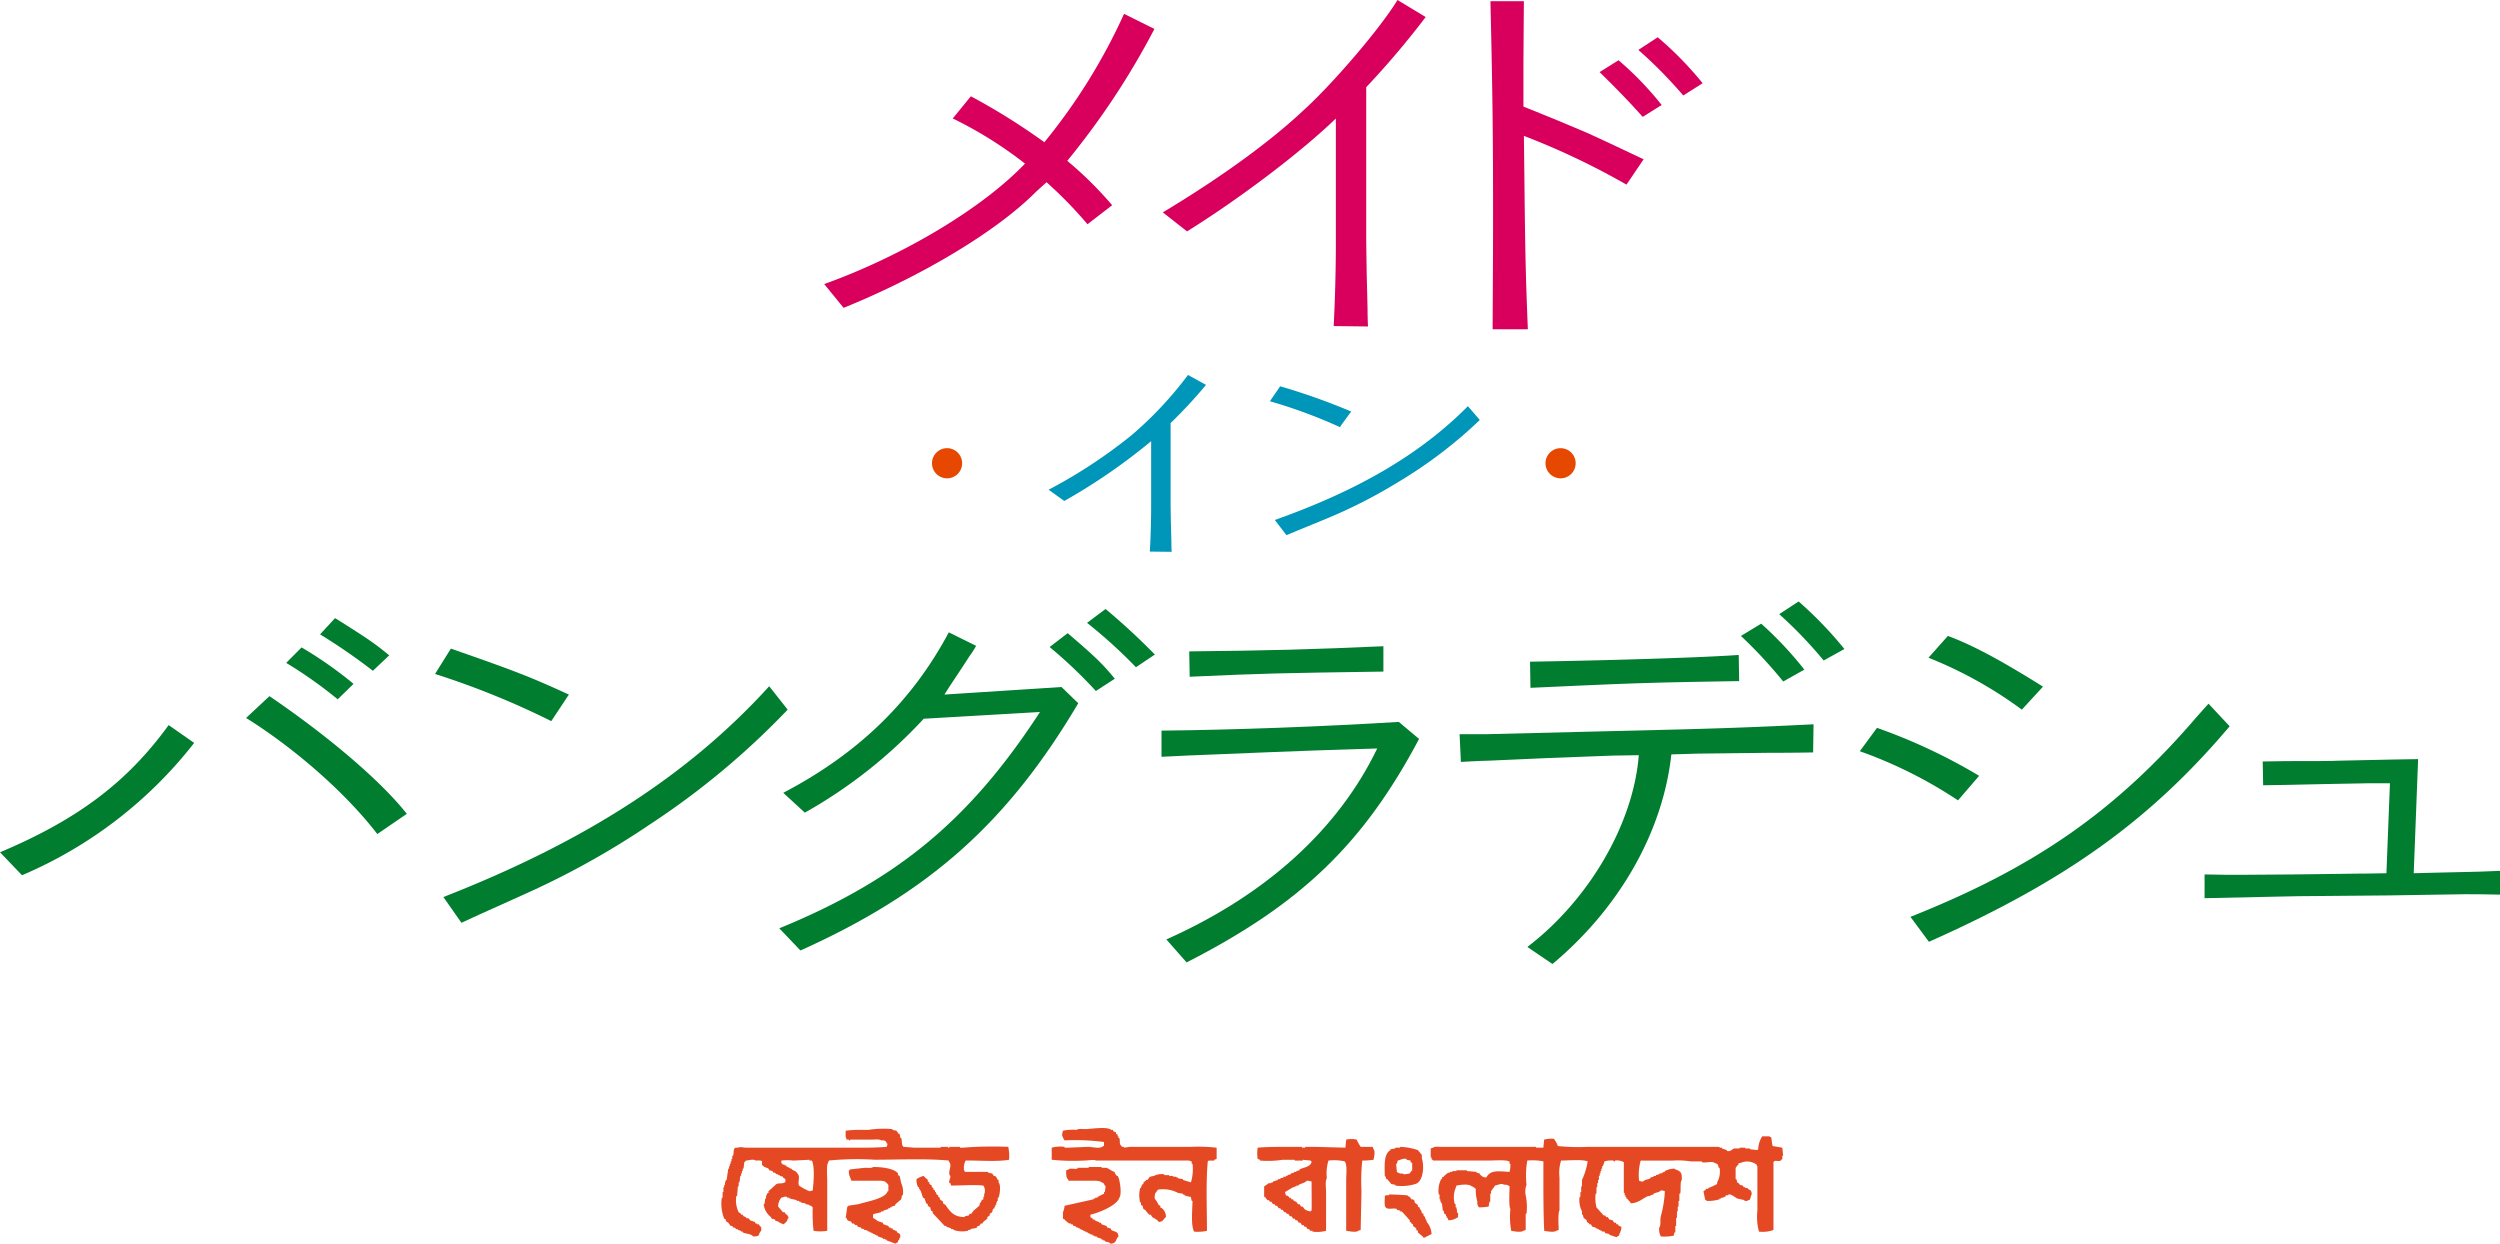 <svg xmlns="http://www.w3.org/2000/svg" width="398" height="198" viewBox="0 0 398 198"><g transform="translate(-100 -318.754)"><g transform="translate(100 318.754)"><g transform="translate(148.365 59.855)"><path d="M277.586,450.385a2.4,2.4,0,1,1-2.371-2.4A2.4,2.4,0,0,1,277.586,450.385Z" transform="translate(-272.778 -436.49)" fill="#e64800"/><path d="M306.285,444.012a74.736,74.736,0,0,1-5.57,5.986v13.292l.042,2.57.083,3.079c0,.235,0,.742.04,1.487l-3.216-.036c.123-1.994.206-4.835.206-7.032V452.669a94.026,94.026,0,0,1-13.944,9.639l-2.269-1.623a80.731,80.731,0,0,0,13.077-8.624,59.265,59.265,0,0,0,8.912-9.5Z" transform="translate(-262.845 -442.558)" fill="#0096b9" stroke="#0096b9" stroke-width="0.252"/><path d="M299.751,443.4a103.175,103.175,0,0,1,11.056,3.924l-1.651,2.265a80.614,80.614,0,0,0-10.891-4.024Zm-.7,21.2c13.2-4.7,22.977-10.416,30.528-17.991l1.731,2a72.383,72.383,0,0,1-12.87,9.774,80.147,80.147,0,0,1-11.88,6.018l-4.21,1.727-1.608.676Z" transform="translate(-244.261 -441.612)" fill="#0096b9" stroke="#0096b9" stroke-width="0.252"/><path d="M323.683,450.385a2.4,2.4,0,1,1-2.373-2.4A2.4,2.4,0,0,1,323.683,450.385Z" transform="translate(-221.203 -436.49)" fill="#e64800"/></g><g transform="translate(0 95.752)"><path d="M233.668,480.619a69.032,69.032,0,0,1-27.407,21.068l-3.5-3.657c12.406-5.236,20.256-11.166,26.846-20.248Zm11.984-7.443c9.463,6.435,17.735,13.5,21.871,18.735l-4.7,3.216c-4.835-6.308-12.827-13.433-20.887-18.48Zm5.117-7.757a62.971,62.971,0,0,1,8.272,5.8l-2.524,2.46a69.411,69.411,0,0,0-8.2-5.8Zm5.329-4.668c5.325,3.341,6.238,3.973,8.622,5.928l-2.6,2.46a93.471,93.471,0,0,0-8.41-5.8Z" transform="translate(-202.756 -458.1)" fill="#007d2e"/><path d="M237.965,463.043c10.865,3.784,12.688,4.541,18.786,7.316l-2.8,4.227a130.165,130.165,0,0,0-18.506-7.507Zm-1.191,39.55c22.43-8.77,39.042-19.428,51.869-33.558l2.943,3.723a124.93,124.93,0,0,1-21.869,18.228,131.593,131.593,0,0,1-20.188,11.228l-7.149,3.219-2.733,1.259Z" transform="translate(-166.187 -455.536)" fill="#007d2e"/><path d="M284.3,477.538a77.223,77.223,0,0,1-18.925,14.95l-3.435-3.155c11.914-6.244,20.468-14.508,26.354-25.547l4.348,2.146a14.386,14.386,0,0,1-1.053,1.638c-1.051,1.642-2.1,3.219-3.155,4.795l-.839,1.324,18.644-1.2,2.663,2.585c-11.285,19.05-23.761,30.151-44.229,39.36l-3.365-3.532c18.786-7.693,30.35-17.283,41.5-34.437Zm22.919-13.624c4.346,3.723,5.539,4.856,7.5,7.255l-3.013,1.954a74.786,74.786,0,0,0-7.361-7Zm6.028-3.848a105.167,105.167,0,0,1,7.85,7.253l-3.013,2.019a78.974,78.974,0,0,0-7.78-7.064Z" transform="translate(-137.243 -458.867)" fill="#007d2e"/><path d="M290.026,476.3c11.916-.127,25.305-.631,37.781-1.386l3.225,2.71c-8.9,16.779-18.858,26.3-37.01,35.577l-3.225-3.659c15.842-7.066,27.337-17.474,33.575-30.4l-3.994.125-5.82.189-6.727.252-9.253.379c-3.435.127-4.767.191-8.552.379Zm35.327-9.4c-16.751.254-18.154.254-30.84.82l-.072-4.036c12.688-.127,19.7-.316,30.912-.82Z" transform="translate(-105.115 -455.736)" fill="#007d2e"/><path d="M368.706,483.534c-3.223.061-5.674.061-7.007.061l-11.075.127c-.422,0-2.1.064-4.486.125-1.333,12.238-8.2,24.413-18.927,33.37l-3.994-2.712c9.884-7.569,16.891-19.68,17.735-30.53l-4.136.064-10.094.379-9.882.441c-.561,0-2.1.064-4.208.191l-.208-4.416h4.2l15.351-.379,15.421-.379c7.151-.191,12.618-.379,21.379-.82Zm-45.068-14.446c11.774-.188,27.125-.631,33.223-1.072l.07,4.163c-15.349.252-16.612.316-33.223,1.072Zm36.8-6.053a57.334,57.334,0,0,1,6.869,7.316l-3.365,1.892a73.327,73.327,0,0,0-6.727-7.253Zm5.96-3.534a61.289,61.289,0,0,1,7.287,7.568l-3.295,1.831a69.779,69.779,0,0,0-7.079-7.38Z" transform="translate(-80.057 -459.5)" fill="#007d2e"/><path d="M345.228,476.724a89.885,89.885,0,0,1,16.262,7.634l-3.365,3.909a71.258,71.258,0,0,0-15.631-7.823Zm56.145-.252c-12.755,15.076-26.214,24.661-47.875,34.312l-2.943-3.973c19.837-7.886,32.8-16.9,45.7-31.982l1.752-1.954Zm-44.86-14.38c3.784,1.386,8.412,3.846,15.141,8.073l-3.365,3.659a66.29,66.29,0,0,0-14.862-8.266Z" transform="translate(-46.411 -456.601)" fill="#007d2e"/><path d="M368.4,489.7c2.873.064,4.276.064,5.4.064l8.9-.064,10.022-.127c.631,0,1.473,0,4.628-.062l.559-14.319h-3.714l-6.869.127-5.748.125-3.854.061-.07-3.784,3.714-.061c4.346,0,7.079,0,8.272-.064l8.761-.188,3.994-.064-.7,18.167,2.456-.066,8.058-.187,3.227-.127v3.784c-3.015-.064-4.066-.064-5.539-.064l-12.2.191-14.44.125c-3.784.063-5.4.127-14.859.316Z" transform="translate(-17.431 -446.243)" fill="#007d2e"/></g><g transform="translate(131.22)"><path d="M288.027,428.472a102.907,102.907,0,0,1,11.7,7.316,92.638,92.638,0,0,0,12.688-20.438l4.835,2.4a122.324,122.324,0,0,1-13.878,21,58.694,58.694,0,0,1,7.149,7.064l-3.924,3.03a67.128,67.128,0,0,0-6.517-6.687l-1.682,1.515c-6.1,6.181-18.014,13.37-30.632,18.481l-3.083-3.784c12.616-4.541,25.233-12.111,31.963-19.177a64.284,64.284,0,0,0-11.5-7.189Z" transform="translate(-264.686 -413.144)" fill="#d8005c"/><path d="M331.972,417.021a135.528,135.528,0,0,1-9.463,11.164v24.79l.07,4.793.14,5.74c0,.443,0,1.388.07,2.776l-5.467-.064c.21-3.721.35-9.018.35-13.12V433.169c-5.255,5.109-15.069,12.616-23.691,17.976l-3.856-3.026c9.043-5.426,16.893-11.1,22.22-16.086,4.837-4.352,12.478-13.311,15.141-17.724Z" transform="translate(-236.224 -414.309)" fill="#d8005c"/><path d="M320.066,414.4l-.07,9.461v7.318c5.676,2.271,7.081,2.9,9.952,4.1,3.085,1.388,6.1,2.839,9.183,4.288L336.4,443.6a118.472,118.472,0,0,0-16.332-7.761l.07,5.742c.142,13.5.212,16.211.561,25.043h-5.609c.07-12.931.07-13.5.07-19.175,0-11.166-.07-18.294-.42-33.054Zm15.069,9.4A50.846,50.846,0,0,1,342,430.925l-3.013,1.892c-2.032-2.271-4.206-4.543-6.869-7.128Zm10.306,5.613a70.815,70.815,0,0,0-7.151-7.255l3.085-2.017a55.079,55.079,0,0,1,7.149,7.316Z" transform="translate(-208.685 -414.209)" fill="#d8005c"/></g><rect width="95.153" height="2.187" transform="translate(151.673 97.99)" fill="none"/><rect width="95.153" height="2.187" transform="translate(151.673 49.914)" fill="none"/></g><g transform="translate(214.826 498.336)"><path d="M276.311,710.615h-9.736l-.9.128v-.128h-.384v-.129c-.5-.357-.162-.7-.385-1.285h-.128v-.257h-.128v-.257l-.256-.129V708.3l-.384-.128-.128-.257h-.256c-.584-.559-3.118-.167-3.971-.128-.481.022-1.268-.118-1.537.128a7.51,7.51,0,0,0-2.178.129c-.067.316-.26.755,0,1.028.079.312.135.283.256.514a35.055,35.055,0,0,1,6.277.257v.642h-.129c-.521.515-1.619.131-2.433.129l-3.075.128H256.2v-.128a5.37,5.37,0,0,0-2.049.128v1.927a33.745,33.745,0,0,0,5.124.129c.592,0,1.687-.2,1.921,0h13.963c.409,0,.934-.063,1.153.128h.128v.385h.129a7.344,7.344,0,0,1-.256,2.956l-1.281-.385v-.128l-.769-.128V715.5H274v-.128h-.512v-.128h-.641v-.129h-.769v-.128a2.709,2.709,0,0,0-1.665.257l-.641.128-.384.514h-.256v.129l-.384.256v.257l-.256.128v.257h-.128v.257h-.128a4.571,4.571,0,0,0,0,2.313h.128v.385l.256.129.128.514.256.128.641.771h.256l.256.386c.4.285.753.338,1.025.771.811-.046.681-.451,1.153-.771a1.722,1.722,0,0,0-.641-1.414l-.256-.129V720l-.256-.129a5.363,5.363,0,0,0-.641-1.028c-.005-1.027.172-.842.512-1.413a5.133,5.133,0,0,1,3.2.514l.769.128v.129h.256v.128a5.336,5.336,0,0,0,1.025.257l.128.642h.129c-.01,1.487-.282,3.842.256,4.884a7.021,7.021,0,0,0,2.05-.128c0-3.635-.18-7.633.128-11.052l.129-.128h.9v-.129l.384-.128v-1.8A26.993,26.993,0,0,0,276.311,710.615Z" transform="translate(-201.543 -707.618)" fill="#e54924" fill-rule="evenodd"/><path d="M219.831,710.779h-.512v-.128h-1.666s0,.169-.256.128v-.128h-1.153v.128h-4.227l-1.666-.128c-.385-.231-.218-.951-.384-1.414h-.128l-.129-.643h-.128l-.384-.514-.641-.129v-.128a16.1,16.1,0,0,0-3.843.128h-1.153a15.384,15.384,0,0,0-2.433.129c-.012.42-.075,1.066.128,1.285v.129h.384v.128c.215.046.225-.122.256-.128h3.458c.455,0,1.158-.088,1.409.128.6-.009.785.026.9.514h.128l-.128.514c-2.077.183-4.635.128-6.917.128H185.373c-.659,0-.938-.178-1.409,0h-.384c-.412.243-.222.783-.384,1.285h-.128v.514h-.128v.385h-.129v.385h-.128v.385h-.129v.385h-.128q-.128.9-.256,1.8h-.128v.257h-.128v.514h-.129v.385h-.128v.772h-.128v.9H181.4a6.391,6.391,0,0,0,.384,3.341l.256.129v.256l.384.257.384.514h.256l.128.257h.256l.256.257h.256v.128h.256v.129h.256v.128h.256v.128c.618.275,1.237.175,1.666.643,1.289.009.691-.349,1.281-.9v-.643h-.129l-.256-.385h-.256v-.129h-.256l-.128-.257-.769-.257-.129-.257-.512-.128v-.128l-.384-.129-.129-.257h-.256v-.128l-.384-.257a4.4,4.4,0,0,1-.384-2.57h.128l.128-1.542h.129V716.3h.128l.128-1.027h.129v-.386h.128v-.385h.128v-.385h.129l.128-1.027c.011-.022.193-.133.256-.257.484-.028,1.228-.288,1.537,0,.328-.007.893-.069,1.025.128v.643h.128c.233.361.532.282.9.514l.128.257.512.128.129.257h.256l.256.257h.256v.128h.256v.129l.512.128v.128l.384.257v.514h-.128c-.3.259-.886.092-1.281.257l-1.281,1.156v.257l-.256.128v.257h-.128v.514h-.129l-.128.9h-.128a2.993,2.993,0,0,0,1.153,2.056l.128.256.513.129.128.256h.256a3.122,3.122,0,0,0,1.024.515c.276-.332.531-.357.641-.9.144-.146.055,0,.129-.256-.165-.135-.129-.248-.256-.386h-.129l-.256-.385h-.256l-.769-.9a2.214,2.214,0,0,1,.512-1.414c.267-.044.519-.242.9-.128v.128h.384v.128l1.153.257v.128h.384v.129h.256v.128l.768.128v.129l.641.128v.129h.256c.063.038.107.178.256.256a24.176,24.176,0,0,0,.128,3.727,5.99,5.99,0,0,0,2.178,0v-7.968c0-.621-.142-2.519.129-2.827l.128-.385a46.127,46.127,0,0,1,7.3-.129c3.874,0,8.129-.21,11.785.129v.128c.628.647-.084,1.366.128,2.185,0,0,.168.048.128.385-.016.138-.288.6-.128.9h.128l.129.385c1.837,0,3.46-.155,5.124,0a1.454,1.454,0,0,1,.128,1.414v.385h-.128V719l-.256.128-.128.385h-.129l-.128.515-.9.771-.384.514h-.256l-.128.257-.641.128v.129c-1.772.01-2.348-.9-3.075-1.928l-.384-.257v-.256l-.512-.385v-.257l-.256-.128v-.257l-.256-.128-.128-.385h-.128v-.257l-.256-.128V717.2l-.256-.129v-.256l-.384-.257V716.3l-.256-.128v-.257c-.157-.222-.464-.328-.641-.642a3.7,3.7,0,0,0-1.153.514,2.433,2.433,0,0,0,.256,1.285h.129v.257h.128v.257h.128l.384,1.156.256.128.256.771.256.129v.257l.384.256.128.515.256.128v.257l1.921,2.056h.256v.129l.769.257v.129h.384v.128a4.381,4.381,0,0,0,2.306.129v-.129h.384v-.128c.346-.135.733-.078,1.025-.257l.128-.257h.256l.256-.385h.256l.128-.257.641-.514v-.256l.384-.257v-.257l.384-.257.128-.514.256-.128v-.257h.128V719.9h.128v-.385h.129v-.257h.128v-.514h.129c.214-.576.388-2.029,0-2.442v-.385l-.256-.128v-.257h-.129l-.128-.256H224.7l-.256-.386-.641-.128v-.128h-3.715c-.077-.256.017-.111-.129-.257a2.688,2.688,0,0,1,.256-1.542c1.817-.053,4.917.229,6.917-.129a7.06,7.06,0,0,0-.128-2.056A59.475,59.475,0,0,0,219.831,710.779Zm-23.954,6.811-.512.128a8.949,8.949,0,0,1-1.666-.9c-.28-.562.269-1.369-.256-1.928-.224-.38-.508-.42-.9-.642v-.129h-.256v-.128h-.256v-.128h-.256l-.129-.257h-.256v-.128h-.256c-.074-.047-.1-.175-.256-.257v-.385a8.123,8.123,0,0,1,1.922,0l2.562-.129v.129h.384C196.236,713.939,196.01,716.279,195.877,717.59Z" transform="translate(-181.315 -707.654)" fill="#e54924" fill-rule="evenodd"/><path d="M393.662,711.247l-1.537-.257c-.129-.347-.134-1.064-.256-1.413-.256-.078-.111.017-.256-.129h-1.153a4.049,4.049,0,0,0-.641,2.056c-.144.109-.019-.017-.128.128l-1.153-.128v-.128h-.768v-.129h-.9v.129h-.9c-.282.1-.575.581-1.153.385v-.129l-.768-.257v-.129h-.385v-.128H362.662a30.9,30.9,0,0,1-4.74-.129,3.563,3.563,0,0,0-.641-1.156,4.959,4.959,0,0,0-1.537.129q-.065.642-.129,1.285h-1.153v-.128H339.349c-.432,0-1.047-.076-1.281.128l-.384.129v1.413h.128v.257c.03.051.181.12.256.257h8.839c.664,0,2.88-.155,3.2.128h.128v.385h.129a3.993,3.993,0,0,1-.129,1.285c-1.676-.07-2.989-.4-3.715.9-.622-.049-.674-.23-1.025-.514v-.129l-.512-.128V715.1l-1.537-.129v-.128h-1.666v.128h-.641v.129h-.384v.128H340.5a2.912,2.912,0,0,0-.768.643l-.256.128v.257h-.128a4.109,4.109,0,0,0-.385,2.442h.129v.771h.128v.385h.129v.257h.128l.128,1.157h.129l.128.514.256.128v.257h.128v.257h.128l.129.385a2.55,2.55,0,0,0,1.537-.514v-.643h-.128q-.065-.45-.129-.9h-.128v-.514h-.129a3.909,3.909,0,0,1,.129-2.57l.128-.385c.619-.125,2-.321,2.434.128.362.1.368.23.641.385a6.45,6.45,0,0,0,.256,2.056,1.126,1.126,0,0,0,.256.9,8.692,8.692,0,0,0,1.537-.128l.129-.771h.128v-1.285h.128v-.385l.641-.9c.384-.086,1.1-.422,1.409-.129a1.118,1.118,0,0,1,.9.257c-.011.688-.154,3.282.129,3.6a12.445,12.445,0,0,0,.128,3.47c.37.076,1.592.31,1.921,0l.385-.129v-2.57h.128a9.209,9.209,0,0,0-.128-2.956,3.116,3.116,0,0,1,.128-1.671,13.869,13.869,0,0,1,.128-3.855,8.971,8.971,0,0,1,2.562.128c0,3.656-.03,7.6.129,11.052.369.076,1.591.31,1.921,0l.384-.129c-.011-.629-.138-2.788.128-3.084V716a6.543,6.543,0,0,1,.256-2.7c1.2-.006,3.3-.215,4.228.128a10.773,10.773,0,0,1-.9,2.956v1.028h-.128v.9h-.129v.771h-.128a3.908,3.908,0,0,0,.384,2.313v.514h.129l.128.515.512.385v.257l.384.257v.129h.256l.256.385.512.128v.128h.256v.129h.256v.128h.256v.129h.256v.128h.384l.128.257.641.128v.128l1.153.385a.956.956,0,0,1,.384-.257c.129-.554.379-.685.384-1.414a1.03,1.03,0,0,1-.512-.257v-.128h-.256l-.128-.257h-.256l-.256-.385-.513-.128-.256-.385h-.256l-.129-.257h-.256l-1.153-1.285a6.063,6.063,0,0,1-.129-2.185h.129v-1.028h.128V716.9h.128v-.514h.129v-.642h.128v-.386h.128v-.385h.129v-.385h.128V714.2h.128l.256-.771a3.782,3.782,0,0,1,1.409-.128c.017,0,.048.212.256.128V713.3a2.311,2.311,0,0,1,1.408.257v4.883h.129v.386h.128v.257h.129v.257h.128l.641.771c1.187-.073,1.83-.769,2.69-1.156h.384v-.128l.513-.128v-.129c.433-.225.834-.159,1.153-.514a1.624,1.624,0,0,1,.64.128,18.563,18.563,0,0,1-.64,3.984c-.163.563.063,1.427-.256,1.8a2.335,2.335,0,0,0,.256,1.414,7.017,7.017,0,0,0,2.049-.128c.073-.179.046-.288.129-.514h.128v-1.028h.128v-1.285h.129V721.4h.128v-.771h.128v-.9h.129v-1.156h.128c.168-.58-.06-1.807.256-2.185.018-.975-.022-1.187-.641-1.542-.26-.149-.282-.006-.512-.257a3.324,3.324,0,0,0-1.538.385v.129H374.7v.128h-.256v.128h-.384v.129l-.512.128v.129h-.384v.128l-.513.128v.129c-.433.225-.835.159-1.153.514a1.627,1.627,0,0,1-.641-.128,8.547,8.547,0,0,1,.256-3.213h5.124a12.814,12.814,0,0,1,2.818.128h1.793v.129c.62.172,1.635-.233,2.049.128.311.079.282.135.513.257l.128.514h.128a3.451,3.451,0,0,1-.384,2.313v.257a8.9,8.9,0,0,1-1.408.643v.128h-.385v.129l-.384.257q.129.642.256,1.285c.034.056.18.115.256.256a6.242,6.242,0,0,0,2.049-.256v-.129h.256v-.128h.384v-.128h.256l.128-.257h.384V718.7c.459-.112,1.118.514,1.409.642l1.153.257v.128h.513V719.6h.256c.218-.158.194-.691.384-.9-.031-.686-.189-.655-.641-.9v-.128h-.384v-.129h-.256l-.128-.256-.513-.129v-.128l-.384-.257-.128-.514h-.128v-1.8c.161-.138.133-.229.256-.385h.129l.128-.385H387a2.529,2.529,0,0,1,2.562.257c.077.257-.018.11.128.257v7.068a8.951,8.951,0,0,0,.256,3.341,5.012,5.012,0,0,0,2.306-.257V713.561c.221-.427.691-.046,1.153-.257a1.194,1.194,0,0,1,.256-.257v-.514h.128Z" transform="translate(-224.741 -708.122)" fill="#e54924" fill-rule="evenodd"/><path d="M317.843,711.281h-1.922a8.584,8.584,0,0,1-.641-1.156,4.017,4.017,0,0,0-1.665,0l-.128,1.285-4.74-.128h-1.666v.128h-.513v-.128H304.52c-1.66,0-3.536-.006-5,.128a5.737,5.737,0,0,0,0,1.8l.384.128v.129a15.185,15.185,0,0,0,3.587-.129h1.921v.129H306.7v-.129l1.281.129v.128h.129c-.107.91-1.244.921-1.922,1.285v.128l-.512.128v.129h-.384v.128l-.512.128v.129l-.513.128v.129h-.256v.128h-.384v.128l-.512.129v.128h-.384v.128l-.768.257v.128H301.7v.129h-.384c-.248.113-.515.387-.768.514v1.671h.128l.384.514h.256l.128.257h.256l.256.385h.256l.128.257h.256l.256.385h.256l.128.256h.256l.256.386h.256l.129.257h.256l.256.385h.256l.256.385h.256l.129.257h.256l.256.385h.256l.256.385h.256l.129.257h.256l.256.385h.256l.128.257h.384v.128a5.242,5.242,0,0,0,2.178-.128v-6.169c0-.588-.171-1.843.128-2.185a6.861,6.861,0,0,1,.256-2.827,7.948,7.948,0,0,1,2.562.128c.464.472.256,2.063.256,2.956v8.1c.412.049,1.573.326,1.921,0l.384-.129q.064-3.083.129-6.169a31.978,31.978,0,0,1,.128-4.883,10.681,10.681,0,0,0,1.793-.129c.076-.364.312-1.339,0-1.67Zm-9.736,10.152h-.129v.128a2.033,2.033,0,0,1-1.024-.385l-.256-.385h-.256l-.256-.385h-.256l-.256-.385-.384-.129-.128-.256H304.9l-.128-.257h-.256v-.128a1,1,0,0,0-.513-.257l-.128-.514,1.281-.772h.256v-.128h.256v-.128h.384v-.129c.455-.223.964-.291,1.281-.642a2,2,0,0,1,.768.128C308.1,718.376,308.138,720.244,308.107,721.434Z" transform="translate(-214.124 -708.284)" fill="#e54924" fill-rule="evenodd"/><path d="M327.82,716.894h.128l.641.771.64.128v.129a7.371,7.371,0,0,0,3.2-.257c1.168-.3,1.486-2.649,1.025-4.112v-.515l-.641-.771a9.813,9.813,0,0,0-2.818-.514v.128h-.769v.129l-.769.128v.128c-1.065.63-.938,2.38-.9,4.113C327.821,716.6,327.671,716.68,327.82,716.894Zm1.665-2.442.128-.514c.4-.079.9-.408,1.409-.257v.128l.641.129v.257l.256.128v1.156a1.7,1.7,0,0,0-.384.514c-.442.037-.871.261-1.153,0a1.12,1.12,0,0,1-.9-.256l-.128-1.285Z" transform="translate(-221.923 -708.757)" fill="#e54924" fill-rule="evenodd"/><path d="M217.33,717.6l-.256-.129v-.257c-.555-.768-2.534-1.058-3.97-1.027-.266.24-.943.089-1.409.128l-2.306.257v.128h-.128a2.094,2.094,0,0,0,.256,1.285l.128.385h3.843c.65,0,1.34-.067,1.665.257.194.123.217.251.384.385v1.028h-.128c-.3,1.177-3.36,1.65-4.612,2.056l-1.665.257v.128H209l-.256,1.8h.128c.163.625.337.364.768.643l.128.257h.256l.256.257h.256l.128.257.512.128v.128l.513.129v.128h.384v.129h.256v.128h.256v.128h.256v.129h.256v.128h.256v.128h.256v.129h.256v.128l.769.257v.128h.384v.128h.256v.129l1.408.514c.122-.154.318-.166.384-.257v-.257h.129c.149-.258,0-.289.256-.514-.031-.667-.121-.5-.513-.771l-.128-.257h-.256v-.129h-.256l-.128-.257h-.256v-.128h-.256l-.129-.257-.769-.256-.128-.257-.769-.257a7.873,7.873,0,0,0-.769-.514v-.515c.1-.167,1.024-.281,1.281-.385v-.128h.384v-.128l.769-.257v-.128h.256v-.129h.256v-.128l.512-.128.128-.257.9-.771.128-.643h.129a3.339,3.339,0,0,0-.256-1.927Q217.459,718.179,217.33,717.6Z" transform="translate(-188.934 -709.978)" fill="#e54924" fill-rule="evenodd"/><path d="M265.215,717.6a1.468,1.468,0,0,1-.384-.643c-.468-.125-.837-.494-1.281-.643h-.769v-.128h-2.05v.128h-1.793v.128c-.478.132-1.1-.146-1.409.129l-.384.128c-.012.581-.03,1.135.256,1.414l.128.257h3.587c.616,0,1.354-.036,1.666.257.517.15.32.354.64.643l-.128.9h-.128v.257l-1.025.514v.128h-.384v.128H261.5v.129l-4.612,1.028a3.339,3.339,0,0,1-.256,1.028v1.028l.256.129a2.884,2.884,0,0,0,.769.642h.256v.129h.256l.128.256h.256l.256.257h.256v.128h.256v.129h.256v.128h.256v.129h.256v.128h.256v.128h.256v.129h.256v.128l.513.128v.129h.256v.128h.384v.128l.768.257v.128h.256v.129h.256v.128c.421.191.573.035.9.385,1.039-.051.759-.673,1.281-1.156-.1-.895-.6-.674-1.153-1.028l-.128-.257-.513-.128-.128-.257-.769-.256-.129-.257H262.4v-.128h-.256V724.8h-.256l-.256-.257h-.256v-.129l-.384-.257v-.386c1.381-.294,4.283-1.5,4.611-2.7.449-.5.082-2.956-.256-3.469Z" transform="translate(-202.232 -709.978)" fill="#e54924" fill-rule="evenodd"/><path d="M334.221,726.33h-.128v-.257h-.129v-.257l-.256-.257V725.3l-.256-.128-.128-.515H333.2l-.128-.385-.256-.128v-.257l-.512-.385v-.257l-.256-.256h-.256l-.256-.385c-.243-.179-.183.057-.384-.257-.865-.046-1.91-.135-2.946-.128v.128h-.513c-.168.068.043.067-.128.128-.013.507-.126,1.521.128,1.8.474.438,1.145.022,1.793.257v.128l.513.129v.128h.256l1.281,1.414v.257l.256.128v.128l.256.129v.256l.513.385v.257l.256.129v.257l.9.771v.129l1.281-.643a3.21,3.21,0,0,0-.769-1.927Z" transform="translate(-221.92 -711.639)" fill="#e54924" fill-rule="evenodd"/></g></g></svg>